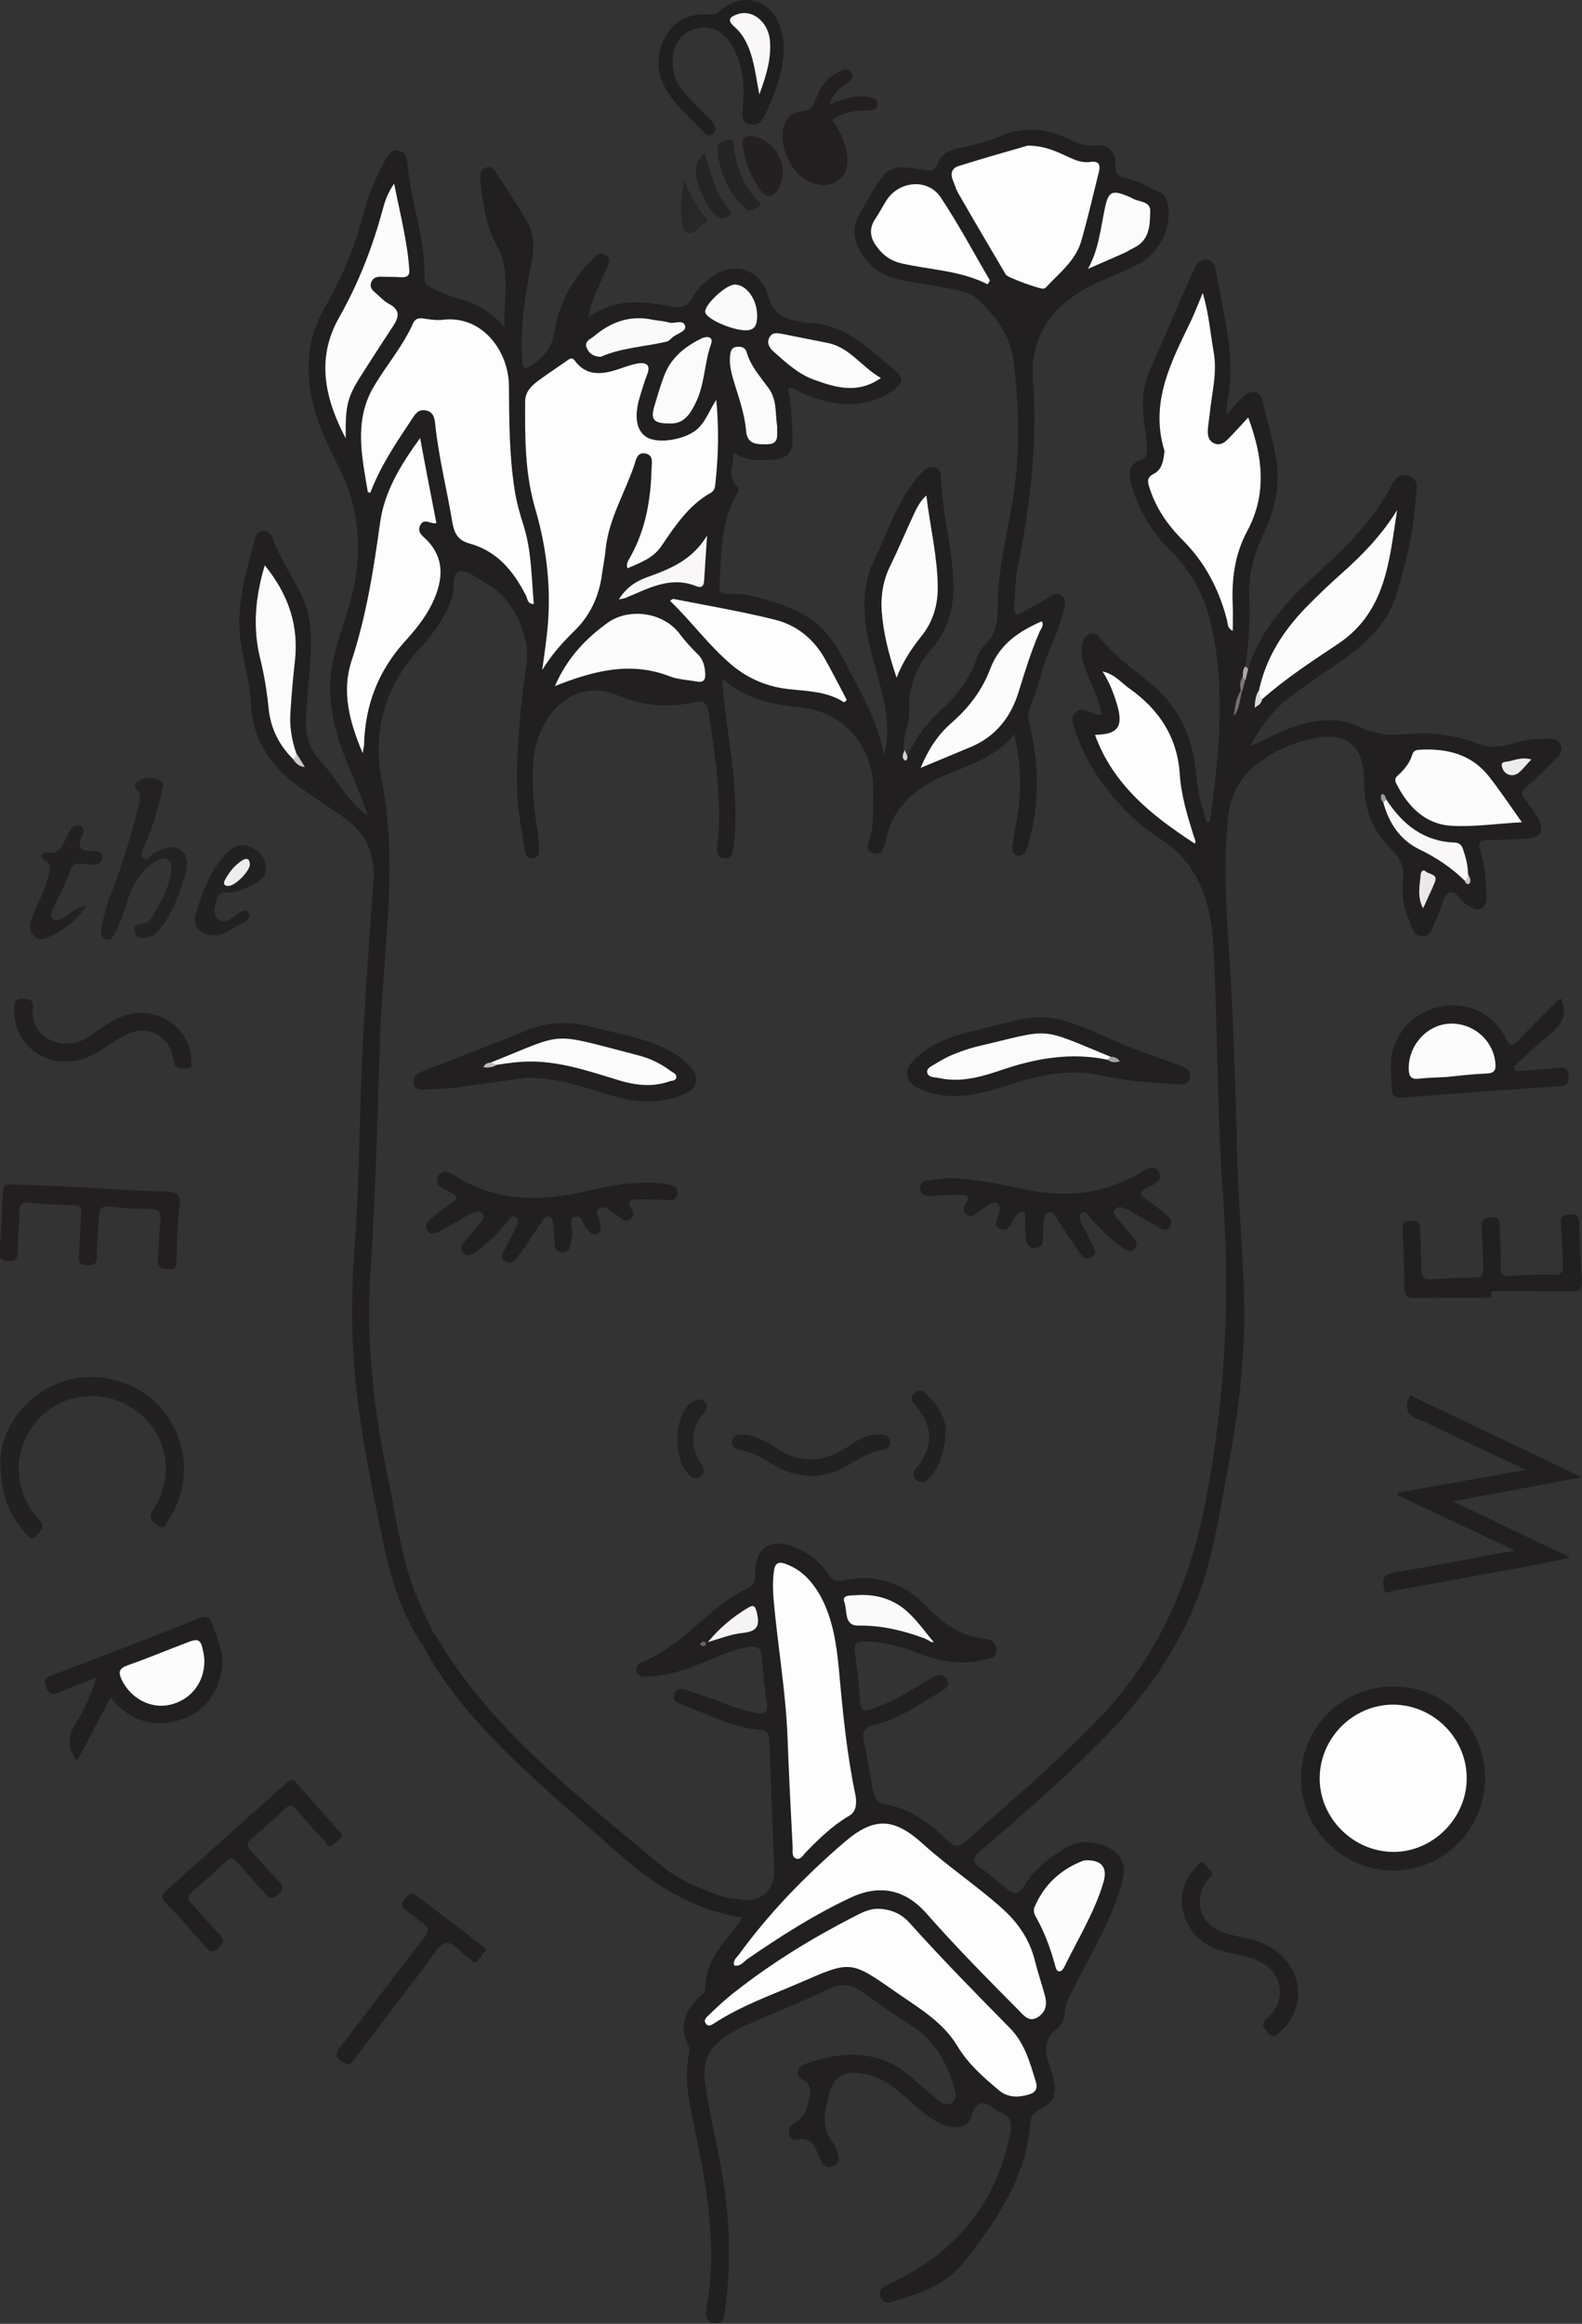 <?xml version="1.0" encoding="UTF-8"?> <svg xmlns="http://www.w3.org/2000/svg" xmlns:xlink="http://www.w3.org/1999/xlink" version="1.1" id="Layer_1" x="0px" y="0px" viewBox="0 0 584.4 858.3" xml:space="preserve"><rect x="0" y="0" width="584.4" height="858.3" fill="#333333" stroke="none"/> <g> <path fill="#221F20" d="M335.2,279.2c2.9-6.6,7.2-12.2,12.5-17c5.5-5,10-10.7,12.6-17.7c0.8-2.2,1.7-4.7,3.3-6.1 c5.2-4.5,4.9-10.4,5-16.4c0.3-14.2,4.4-27.9,6.2-42c2-15.8,1.6-31.6-0.5-47.3c-1.2-9-6.6-15.9-12.9-22c-3.3-3.2-8.1-3.6-12.5-4.5 c-5.5-1.1-11.2-1.7-16.7-2.9c-6.5-1.3-11.5-5.1-14.7-11c-2.2-4.2-2.7-8.6-0.2-12.9c2.8-4.7,5.3-9.7,8.6-14 c3.9-5.1,9.7-3.5,14.8-2.7c3.2,0.5,4.6,0.6,5.9-2.7c1.4-3.6,5-4.8,8.4-5.5c5.3-1,10.3-2.5,15.3-4.5c8.5-3.4,16.6-2.5,24.6,1.4 c3.1,1.5,6.1,2.8,10,2.3c4.3-0.6,7.2,2.5,7.2,7c0,2.7-0.2,4.3,3.5,5c4.3,0.8,8.3,3.3,12.4,5.1c1.6,0.7,2.7,1.8,3.2,3.6 c2.1,8.9-2.5,18.9-10.8,23.2c-7,3.7-14.8,6-21.6,10.3c-12.2,7.6-18.3,18.5-17.2,32.6c1.8,23.5-1.2,46.5-5.7,69.4 c-0.9,4.5-0.8,9.3-1.3,13.9c-0.3,3.6,1.1,3.6,3.6,2.1c3-1.8,6.1-3.3,9.1-5.2c1.5-0.9,2.8-2,4.5-1c2,1.1,1.7,3.3,1.3,4.9 c-1.1,4.2-2.2,8.4-4.1,12.3c-3.8,8-5.3,16.8-8.7,25c-1,2.4-0.1,5,0.5,7.4c3,13.6,3.1,27.1-0.4,40.6c-0.3,1.1-0.6,2.3-1,3.3 c-0.6,1.6-1.5,3.3-3.6,2.8c-2.1-0.5-2-2.4-1.8-4.1c0.9-5.6,2.2-11.1,2.6-16.7c0.7-7.7,0-15.2-1.9-24.1c-7.8,9.8-19,11.9-28.7,16.7 c-9.5,4.7-16.7,11.6-18.7,22.6c-0.2,1-0.5,1.9-0.9,2.8c-0.8,1.7-2,2.7-4,1.9c-1.6-0.7-2.2-2-1.6-3.7c2.2-6.1,1.7-12.4,1.8-18.7 c0.3-16.8-10.7-30-27.3-31.5c-10.2-0.9-19.9-3.2-28.6-10.5c1.6,21.2,6.9,41.2,4.3,61.7c-0.3,2.2-0.4,4.8-3.4,4.6 c-3.1-0.2-2.8-2.9-2.6-5c1.9-16.4-0.8-32.5-3.2-48.7c-0.6-3.7-1.8-4.8-5.4-3.9c-9.7,2.2-19.1,1.3-28.3-2.6 c-9.7-4-19.1-0.9-25.2,7.8c-3.8,5.5-5.8,11.6-6,18.2c-0.3,7.7,0.1,15.3,1.5,22.9c0.5,2.6,0.6,5.3,0.8,7.9c0.1,1.6-0.3,3.1-2.2,3.4 c-2.1,0.3-2.9-1.1-3.2-3c-1.1-7.9-2.8-15.7-2.8-23.8c-0.2-15,1.3-29.9,3.5-44.8c1.6-10.8-5.3-24.8-14.9-29.9 c-3.2-1.7-6.9-5.1-9.7-4.5c-3.4,0.8-1.7,6.2-2.8,9.4c-2.5,7.5-7,13.7-12.2,19.3c-13,14.1-17.4,30.9-13.8,49.1 c6,30.8,0.6,61.3-0.6,91.9c-0.6,14.3-0.8,28.6-1.4,42.9c-0.6,15.8-1.3,31.6-2.3,47.4c-1.7,26,1.6,51.5,6.9,76.9 c3,14.3,4.8,28.9,10.5,42.5c1.8,4.3,3.9,8.4,5.9,12.6c-0.6,2.2-1,4.5-4.2,4.3c-7.5-11.3-11.4-23.9-14.2-37 c-5.1-24.6-10.3-49.2-11.4-74.4c-0.5-11.2-0.2-22.3,0.6-33.5c1.8-23.9,1.8-47.9,2.9-71.9c1-21.8,2.6-43.5,4.2-65.3 c0.7-10-3-17.5-10.9-23.2c-5.3-3.8-10.8-7.2-16.1-11c-10.7-7.6-17.6-17.4-18.3-31c-0.5-10-4.2-19.5-4.3-29.6c0-10.9,3-21,5.8-31.3 c0.4-1.5,1.1-2.9,2.9-3c2-0.1,3.1,1.3,3.7,2.9c2.5,7.1,6.8,13.3,10.2,20c4.3,8.5,4.2,17.7,3.5,26.9c-0.5,6.5-1.2,12.9-1.5,19.4 c-0.3,6.2,1.5,11.8,5.9,16.4c5.7,6,9,14.1,17.2,19.8c-2.8-7.1-5.1-13.2-7.6-19.1c-5.2-12.5-8.3-25.3-5.4-38.9 c1.9-8.4,5.3-16.4,7.2-24.9c3.6-15.8,2.4-30.9-4.9-45.6c-4.5-9-9-18.2-10.7-28.4c-1.8-10.9-0.4-21.3,5.2-30.9 c6.4-11,11.2-22.6,14.4-34.9c1.8-6.9,4.6-13.5,8.1-19.8c1.1-2,2.4-3.9,4.9-3.3c2.3,0.5,3,2.6,3.2,4.6c1.2,14.3,6.7,27.9,6.3,42.4 c0,1.8,0.7,2.8,2.2,3.4c2.9,1.2,5.7,2.9,8.7,3.7c7.3,1.9,13.8,4.9,18.7,11.3c-0.7-10.1,2.6-20.4-2.7-30.1c-4.2-7.6-5.4-16-6.2-24.5 c-0.2-1.9-0.2-3.8,2-4.6c2.1-0.7,3.1,0.8,4,2.2c3.8,5.9,7.7,11.7,11.2,17.7c2.8,5,2.7,10.6,1.5,16.1c-2.4,11.5-4,22.9-3.3,34.7 c0.2,3.1,0.5,4.4,3.8,2.1c4.4-3,7.3-6.8,8.1-12c1.6-10.3,6.2-18.9,13.4-26.2c1.5-1.5,2.9-3.8,5.4-2.3c2.6,1.6,0.9,3.9,0.1,5.8 c-2.3,5.6-5.4,10.9-6.4,17.4c9.8-7.6,20.5-6.1,31.3-4.1c3.3,0.6,5.7-0.3,7.4-3.6c1.3-2.7,3.6-4.8,5.9-6.7 c8.4-6.8,18.8-4.2,21.8,6.2c1.8,6.1,5.2,8.4,10.7,9.3c1.1,0.2,2.3,0.7,3.4,0.7c14.1,0.2,23.3,9.6,33.1,17.8 c3.2,2.7,2.5,4.9-1.3,7.4c-11,7.2-22.1,5.5-33.3,0.8c-1.6-0.7-2.8-2.4-5.2-1.7c1.4,6.2,1.5,12.5,1.7,18.7c0.1,4.6-1.8,7.1-6.6,7.5 c-5.2,0.4-10.3,0.8-15.3-2.6c0.4,4.5-2.8,8.8,1.5,12.6c1.2,1,0,2.5-0.7,3.6c-5.8,10.5-5.2,22.1-5.9,33.4c-0.2,3.2,3.1,2.7,5,2.7 c6.5-0.2,12.4,2.2,18.3,4.1c9.7,3.1,17.1,9.5,21.8,18.7c6.1,11.9,13.3,23.3,15.7,36.9c1.8-7.2,1.2-14.2-0.3-21.2 c-2.2-10.2-6.2-20.1-6.8-30.6c-0.4-6.7,0-13.2,3-19.5c5-10.1,8.3-21.1,15.4-30.2c1-1.3,2.1-2.6,3.3-3.7c3-2.6,6.3-1.6,6.4,2.3 c0.4,13,4.1,25.7,4.6,38.7c0.4,9.1-1.9,17.6-7.9,24.6c-5.7,6.6-8.8,14-8.4,22.8c0.2,5-2.5,9.6-2.1,14.7 C333.6,279.1,333.6,279.1,335.2,279.2z"></path> <path fill="#221F20" d="M461.1,247.1c4-13.4,12.8-23.5,22.8-32.8c10.9-10.1,21.9-19.9,29.1-33.2c1.4-2.6,3.2-6.8,7.3-5.4 c4.5,1.5,2.8,5.9,2.6,9.2c-0.8,12-3.6,23.7-7.2,35.1c-3.4,10.9-11.8,18.3-21,24.7c-5.2,3.6-10.5,7.1-15.6,10.8 c-7.2,5-12.7,11.5-17.3,20.1c6.5-2.8,11.9-5.9,17.8-7.7c7.8-2.4,15.2-2.9,22.8,0.7c5.2,2.5,10.9,3.2,16.6,2.6 c9.1-0.9,18,0.1,26.5,3.3c4.1,1.6,8.1,1.7,12.2,0.4c4.6-1.5,9.4-2.1,14.3-2c1.8,0,3.7,0.1,4.5,2.3c0.8,2.1-0.2,3.6-1.5,4.9 c-3.7,3.6-7.3,7.3-11.2,10.6c-1.9,1.6-1.9,2.7-0.5,4.4c1.8,2.4,3.6,4.8,5,7.4c2.2,4.2,0.9,6.8-3.8,7.2c-5,0.4-10,0.5-15,0.6 c-2.8,0.1-3.8,0.7-2.7,3.9c1.9,5.4,2,11.1,2.3,16.8c0.1,1.7-0.1,3.4-1.7,4.4c-1.9,1.2-3.5,0-5.1-0.9c-0.1-0.1-0.2-0.2-0.4-0.3 c-2.5-1.3-4-5.7-6.8-4.4c-1.9,0.8-2.4,4.8-3.5,7.4c-0.3,0.8-0.5,1.6-1,2.3c-1.6,2.3-1.5,6.5-5.4,6.3c-3.5-0.2-3.7-3.9-4.8-6.3 c-2-4.5-2.7-9.3-2.1-14.2c0.6-4.5-0.8-8.1-4-11.2c-7.1-6.9-10.4-15.2-10.4-25.1c0-14.1-6.6-19.2-20.4-15.9 c-7.2,1.7-13.8,4.8-19.6,9.5c-6.4,5.1-9.5,11.8-10.3,19.8c-1.9,19-0.3,37.9,0.9,56.9c1.3,22.3,1.9,44.6,2.5,66.9 c0.5,18.3,2.2,36.6,2.6,54.9c0.4,20.1-2,39.9-5.7,59.5c-2.5,13.2-4.5,26.6-8.2,39.6c-7.1,24.8-21.5,45.3-39.4,63.3 c-14,14.1-28.9,27.1-44,40c-3.6,3.1-3,4.5,0.3,6.7c2.9,2,5.5,4.3,8.2,6.5c4.3,3.6,5.2,3.5,8.1-1c3.9-6.1,9.5-10.1,15.6-13.6 c4.1-2.3,8.3-2.1,12.6-0.7c7.1,2.4,9.4,7.1,7.3,14.5c-4.1,14-11.8,26.4-18.2,39.3c-1.3,2.7-2.8,5.2-2.9,8.4c0,2.4-1.4,4.6-3.2,6 c-4.1,3.2-4.3,7.2-2.9,11.7c0.7,2.2,1.4,4.4,2,6.7c1.3,5.4,0.1,8.6-4.9,11c-2.5,1.2-3.5,2.8-3.7,5.3c-1.6,20.5-12.9,36.5-25,51.8 c-6.5,8.3-16.7,11.2-26.4,14.2c-1.8,0.6-3.4-0.2-4-2c-0.6-1.8,0.2-3.2,1.9-4.1c2.7-1.3,5.4-2.6,8-4c20.8-11.5,33.4-28.9,38.1-52.2 c0.8-4.2-0.1-6.8-4.3-8.1c-0.3-0.1-0.6-0.2-0.9-0.4c-4.1-3.3-7.2-4.5-9.2,2.3c-1.2,4-6.1,4.9-10.7,2.9c-4.3-1.9-7.8-5-11.3-8.1 c-5.5-4.8-10.9-9.8-18.7-10.8c-6.7-0.9-10.4,1.5-12,8.1c-1.5,6.2-2.9,12.4,1.9,18c0.6,0.7,0.8,1.8,1.2,2.7c0.8,2.2,1.2,4.5-1.5,5.5 c-2.6,1-3.9-0.7-4.9-3c-1.6-4-2.9-8.4-8.9-6.7c-1.1,0.3-2.1-0.9-2.4-2.2c-0.4-1.9,0.5-3.3,2.1-4.2c3.6-2,4.7-5.5,5.4-9.1 c0.6-2.7,0.8-5-2.5-6.7c-2.9-1.5-2.2-4.7,1-5.9c14.7-5.2,28.7-5.3,40.9,6.4c2.6,2.5,5.5,4.8,8.3,7.1c1.5,1.2,3.2,2.1,5,0.8 c1.8-1.3,1.4-3.1,0.9-5c-2.7-9.8-7.3-18.1-16.2-23.6c-6.2-3.9-12.1-8.3-18.1-12.4c-3.8-2.7-7.5-3.2-12.1-1 c-10,4.8-20.4,8.9-30.6,13.4c-2.4,1.1-4.7,2.4-7,3.8c-6.2,3.9-9.2,9.2-8.2,16.8c1.6,13.1,5.2,25.8,7.1,38.8 c2.2,15.1,2.4,30.2,0.4,45.3c-0.3,2.6-0.7,6-4.4,5.3c-3.3-0.6-2.8-3.7-2.4-6.2c3.9-22.3,0-44.1-4.5-65.8 c-1.9-9.3-4.2-18.5-1.9-28.1c0.2-0.9-0.2-2-0.6-2.8c-3.2-6.5-1.2-11.9,3.5-16.8c1.1-1.2,3-2.1,3-3.8c-0.3-10.2,6.7-16.6,12.1-23.9 c0.6-0.8,1-1.7,1.4-2.6c-2-2.1-4.5-3.8-5-7c1.5,0.2,3,0.4,4.4,0.6c7.2,1.2,12.7-3.3,12.5-10.7c-0.5-16.1-1.3-32.3-1.8-48.4 c-0.1-3.1-1.7-3.4-4.1-3.6c-10.3-1.1-19.3-6-28.8-9.6c-1.7-0.6-3.1-1.8-2.2-3.8c0.8-2,2.7-1.9,4.3-1.4c4.3,1.4,8.5,2.9,12.7,4.5 c4.3,1.7,8.7,3.2,13.3,4.1c3,0.6,4.4-0.1,3.9-3.5c-0.8-5.8-1.5-11.6-1.9-17.4c-0.3-3.6-2.2-4-5.1-3.5c-6,1.1-11.4,3.6-16.9,5.9 c-6.5,2.7-13.1,4.9-20.2,5c-1.8,0-3.9,0.2-4.2-2.4c-0.2-2.1,1.4-2.5,3-3.2c6.5-2.8,12-7.1,17.3-11.6c6.6-5.6,12.9-11.7,20.9-15.3 c2.5-1.1,2.8-3.1,2.8-5.3c-0.4-12,8.3-13.1,16.1-9.3c4.5,2.1,8.2,5.2,10.9,9.3c1.5,2.3,3,2.9,5.7,2.3c11.9-2.5,22.2,0.9,30.5,9.5 c5.9,6.2,12.3,11.1,21.2,12c2.4,0.2,4.6,1.4,4.7,4.3c0.1,3.1-2.5,2.9-4.6,3.5c-8.6,2.3-16.8,0.5-24.9-2.6 c-6.3-2.4-12.6-4.1-19.4-4.1c-2.8,0-3.8,0.8-3.4,3.9c0.9,6.1,1.5,12.2,2,18.4c0.2,3.4,1.5,3.6,4.4,2.6c4.9-1.7,9.5-4,13.9-6.7 c2.9-1.7,5.7-3.4,8.6-5c1.7-1,3.6-1.5,4.9,0.5c1.6,2.4-0.3,3.8-2,4.8c-7.9,4.6-15.4,10.1-24.4,12.2c-4.1,1-4.8,3-4,6.7 c1.3,5.7,2.1,11.5,3.2,17.2c0.5,2.6,1.4,5.1,4.3,5.5c9.7,1.5,17,7.3,23.8,13.8c2.1,2,3.8,2.1,6,0.1c16.7-14.8,33.7-29.2,49.2-45.3 c21.8-22.6,33.7-49.7,39.7-80.6c7.3-38,9.1-75.8,6.3-114.3c-2.2-30.4-1.8-60.9-3.5-91.3c-0.9-16-5.7-30.1-19.6-39 c-8.8-5.6-15.6-12.7-21.7-21c-4.4-6-7.6-12.4-9.9-19.5c-0.7-2.1-1.6-4.2,0.3-6.1c1.9-1.9,4-0.8,6,0c1.1,0.4,2,1.1,3.7,0.7 c-0.9-5.7-3.8-10.8-5.8-16.2c-1.3-3.3-2.3-6.6-1.3-10.2c1-3.5,4.2-4.7,6.3-2c6.4,8.3,15.6,13.4,22.9,20.7 c8.3,8.4,11.8,18.7,12.8,30.2c0.5,6,2.1,11.7,3.9,17.6c0.5-0.3,1.2-0.5,1.2-0.8c3.3-24.3,5.9-48.6,0.3-72.9 c-2.4-10.5-7.4-19.6-15.1-27.1c-7-7-11.8-15.1-14.4-24.7c-1-3.9-0.8-6.9,3.5-8.5c2.4-0.9,2.6-2.9,2.4-4.9c-0.3-3.5-0.7-7-1.2-10.4 c-0.8-6.4-0.2-12.6,2.5-18.5c5.2-11.7,10.2-23.5,15.4-35.2c0.3-0.6,0.6-1.2,0.9-1.8c1-1.8,1.8-3.6,4.4-3.3c2.6,0.3,3.2,2.3,3.5,4.2 c2.7,16.2,7.7,32.2,4.1,48.9c-0.2,1-0.2,2-0.3,4.2c2.7-2.9,4.6-5.1,6.7-7c2.7-2.4,5.8-1.9,6.6,1.6c2.6,11.6,7.3,22.9,5.1,35.3 c-1,5.8-3.3,11.2-5.7,16.5c-3.2,7-4.5,14.2-4.2,21.8c0.3,8.2-0.2,16.3-1.4,24.4c-0.3,1.4,0.2,2.8-0.5,4.2c-0.4,1.6-0.8,3.2-1,4.9 c-1.5,2.8-1.2,6.3-3.6,9.7c2.6-3.3,2.1-6.8,3.7-9.6c0.1-1.4,0.6-2.8,0.8-4.2C459.9,249.7,460.1,248.2,461.1,247.1z"></path> <path fill="#221F20" d="M559.7,572.7c-15.3-7.2-29.3-13.8-43.4-20.4c0-0.3,0.1-0.7,0.1-1c15.3-2.7,30.6-5.5,47.2-8.4 c-11.2-5.3-21.3-10.1-31.5-14.9c-2.6-1.2-5-2.7-7.7-3.6c-4.8-1.5-5.6-4.5-3.6-9.1c20.7,9.9,41.3,19.7,63.5,30.3 c-16.4,3.1-31.4,5.9-47.6,8.9c14.8,7.1,28.5,13.7,43.4,20.8c-4.9,1-8.7,1.9-12.5,2.6c-17.5,3.2-35,6.5-52.5,9.6 c-1.3,0.2-3.6,1.8-3.9-0.6c-0.2-2.2-1.1-5.3,3.2-6c12.5-2,24.9-4.5,37.3-6.8C553.9,573.8,556.1,573.4,559.7,572.7z"></path> <path fill="#221F20" d="M548.6,657c-0.1,18.7-15.5,34-34.2,33.9c-18.5-0.2-33.7-15.3-33.8-33.8c-0.1-19.1,15.1-34.2,34.3-34.2 C533.8,622.9,548.6,637.9,548.6,657z"></path> <path fill="#221F20" d="M194.7,398c-8.4,1.2-17.4,2.5-26.5,3.7c-3.6,0.5-7.3,0.5-11,0.7c-1.9,0.1-3.9,0.1-4.4-2.2 c-0.6-2.5,1.2-3.6,3.1-4.4c3.2-1.4,6.5-2.6,9.7-3.8c9.3-3.7,18.6-7.1,27.8-11c7.8-3.3,15.7-4.1,23.9-2c8,2.1,16.3,3.5,24.1,6.4 c5,1.9,9.7,4.4,13.4,8.4c3.9,4.2,2.9,8.3-2.4,10.5c-7.3,3-14.9,3.2-22.5,1.4c-9.1-2.1-17.6-6-27-7 C200.4,398.3,197.9,398.2,194.7,398z"></path> <path fill="#211F20" d="M430.3,400.2c-7.8-0.5-15.6-1.2-23.2-2.9c-10.7-2.4-21.1-0.8-31.4,2.5c-6.5,2.1-12.9,4.2-19.8,4.9 c-5.6,0.5-11-0.3-16.1-2.5c-5.5-2.3-6.3-6.8-2-10.9c5.1-5,11.5-7.7,18.3-9.7c0.5-0.1,1-0.2,1.5-0.3c28.6-7.1,27.4-8.8,55.1,3.5 c7.1,3.2,14.6,5.5,21.9,8.3c2.3,0.9,5.8,1.5,4.8,5.2c-0.9,3.4-4.1,1.8-6.4,2.1C432,400.3,431.1,400.2,430.3,400.2z"></path> <path fill="#221F20" d="M240.9,443c-1,0-2.4-0.1-3.7,0c-2.6,0.2-6.9-0.9-3.5,4.3c0.7,1.1,0,2.3-1,3c-0.9,0.7-1.9,0.6-2.8,0 c-1.6-1.1-3.2-2.3-4.9-3.5c-1.2-0.8-2.5-1.3-3.7-0.5c-1.6,1-0.6,2.3-0.2,3.5c0.2,0.6,0.3,1.3,0.5,1.9c0.6,1.6,0.6,3-0.9,3.9 c-1.7,1-2.6-0.3-3.7-1.4c-1.6-1.7-2.1-5.8-4.8-4.7c-2.4,0.9-0.5,4.5-0.9,6.8c-0.2,1.3-0.3,2.6-0.6,3.9c-0.4,1.7-1.6,2.5-3.3,2.3 c-1.6-0.2-2.3-1.3-2.4-2.7c-0.3-2.6-0.3-5.3-0.7-7.9c-0.1-1.1-0.4-2.5-1.9-2.6c-1.1-0.1-1.6,1-2.2,1.8c-2.8,4.1-5.4,8.4-8.4,12.4 c-1.2,1.6-2.7,4.1-5.2,2.4c-2.6-1.8-0.4-3.8,0.5-5.6c1.2-2.5,2.6-5,3.8-7.6c0.5-1.1,0.7-2.4-0.5-3.1c-1.5-0.9-2.1,0.6-2.7,1.4 c-3.3,4-7,7.6-11.1,10.7c-1.7,1.3-3.8,3.1-5.7,0.9c-1.7-1.9,0.3-3.6,1.6-5.1c1.5-1.8,3.2-3.5,4.5-5.4c0.8-1.1,2.5-2.3,1.3-3.8 c-1.3-1.6-3.1-0.7-4.6,0.1c-3.4,1.8-6.6,3.8-10,5.6c-1.8,1-4.1,2.9-5.8,0.5c-1.6-2.3,0.9-4,2.5-5.3c2.1-1.9,4.4-3.5,6.8-5.1 c2.2-1.4,1.8-2.2-0.2-3.4c-2.5-1.5-7.3-2.6-5-6.5c1.9-3.1,5.5-0.2,7.9,1.2c15.3,8.9,31.5,8.2,47.9,4.3c8.4-2,17-3.4,25.7-2.7 c1.6,0.1,3.3,0.4,4.9,0.9c1.4,0.4,2.1,1.6,1.9,3.1c-0.3,1.6-1.4,2.2-2.9,2.2C245.2,443.2,243.2,443.1,240.9,443z"></path> <path fill="#221F20" d="M350.3,435.1c10.8,0.3,20,2.5,29.3,4.4c14.3,2.9,27.7,1.5,40.5-5.7c2.4-1.4,6-4.3,7.9-1.2 c2.3,3.8-2.4,5-4.9,6.5c-2.2,1.3-2.1,2.1-0.2,3.5c2.6,1.8,5.1,3.7,7.6,5.7c1.4,1.2,2.9,2.7,1.7,4.7c-1.4,2.3-3.3,0.7-4.8-0.1 c-3.5-1.9-6.9-3.9-10.4-5.9c-1.6-0.9-3.7-1.8-5.1-0.3c-1.4,1.6,0.7,3,1.6,4.2c1.7,2.3,3.6,4.3,5.4,6.5c0.9,1.1,1.5,2.3,0.4,3.6 c-1.2,1.4-2.5,1.3-4,0.3c-4.9-3.3-8.9-7.4-12.8-11.8c-0.7-0.8-1.3-2.3-2.7-1.6c-1.7,0.8-0.9,2.4-0.5,3.5c1,2.4,2.5,4.7,3.6,7.1 c0.8,1.8,3,3.9,0.5,5.7c-2.5,1.8-3.9-0.6-5.1-2.3c-2.8-3.9-5.4-8-8.1-12c-0.6-0.9-1.2-2.4-2.5-2.2c-1.6,0.1-1.9,1.8-2.1,3 c-0.3,2-0.3,4-0.3,6c0,2.2-0.3,4.2-3,4.3c-2.6,0.1-3.2-2.1-3.4-4.1c-0.2-2.3-0.2-4.6-0.2-7c0-0.8,0.2-1.8-0.6-2.2 c-1.2-0.7-1.7,0.6-2.5,1.1c-2.2,1.6-2.2,6.8-6.2,5c-3.2-1.4-0.2-4.7-0.1-7.1c0.1-2.4-1.4-3-3.2-2.1c-1.8,0.8-3.3,2.1-5,3.3 c-1.3,0.9-2.5,1.9-4,0.7c-1.4-1.1-1.4-2.7-0.4-4c2.3-3.2-0.1-3.3-2.2-3.3c-3.5,0-7,0.2-10.5,0.4c-1.7,0.1-3.5,0-4-2.1 c-0.5-2.3,1-3.4,3-3.7C345.9,435.6,348.7,435.3,350.3,435.1z"></path> <path fill="#221F20" d="M576.8,368.9c2,5.2,0.7,9-3.5,12.4c-4.9,4-9.4,8.4-14.1,12.6c0.3,0.6,0.6,1.2,1,1.8 c5.1-0.4,10.2-0.7,15.3-1.3c2.3-0.2,3.7-0.2,3.9,2.8c0.1,2.6-0.2,3.8-3.3,4c-19.2,1.3-38.5,2.6-57.7,4.2c-3.5,0.3-4.3-0.8-4.3-4 c0-4.6-1-9.2,0.5-13.8c2.9-9.2,10.3-15.3,20.1-16.2c8.9-0.8,17.4,3.7,21.6,12.2c1.7,3.4,2.7,2.6,4.7,0.5c4.8-5.1,9.8-10,14.7-14.9 C575.9,369.1,576.3,369.1,576.8,368.9z"></path> <path fill="#221F20" d="M40.9,626.9c-4.3,8.2-8.3,15.7-12.5,23.6c-3.6-5-3.4-9.1-0.5-13.8c3.2-5.1,5.7-10.7,7.8-17.1 c-4.6,1.8-9.2,3.5-13.7,5.3c-2.2,0.9-3.7,1.5-4.9-1.6c-1-2.7-0.5-3.6,2.2-4.6c18-6.8,36-13.7,53.9-20.9c3.2-1.3,4.2-0.6,5.3,2.4 c2,5.6,4.6,11.1,3.3,17.3c-1.8,8.9-6.8,15.2-15.5,17.8c-8.6,2.6-16.4,0.9-23-5.6C42.8,629.2,42.2,628.4,40.9,626.9z"></path> <path fill="#222021" d="M0.2,539.6c-0.1-11.2,8.9-24.3,22-29c13.8-4.9,29.5-0.5,38.3,10.7c9.1,11.6,10,27.6,2,39.6 c-0.9,1.4-1.3,4.9-4.5,2.4c-2.1-1.6-3.4-2.8-1.3-5.9c8-12.4,5.2-27.5-6.1-36.1c-11.2-8.5-27-7.3-36.3,2.8 c-9.8,10.7-10,26.2,0.1,37.1c2.6,2.8,0.8,3.8-0.6,5.6c-2.2,2.8-3.4,0.5-4.6-0.8C3.2,559.3,0.1,551.6,0.2,539.6z"></path> <path fill="#1F1E1F" d="M269.3,701.2c2.4,1.8,4.5,3.8,5,7c-18.4-2.7-33.2-12.3-46.6-24.3c-19.1-17.1-39.1-33.1-55.6-52.9 c-6.1-7.3-11.6-15-15.9-23.5c2.3-0.6,2.1-3.5,4.2-4.3c20.6,35.4,52.6,59.7,83.2,85.3C251,694.7,260,698.4,269.3,701.2z"></path> <path fill="#211F20" d="M126.7,677.9c-1.5,1.4-2.7,2.9-4.2,3.8c-1.4,0.8-1.8-0.9-2.5-1.7c-3.5-3.8-7.1-7.5-10.4-11.5 c-1.8-2.2-2.8-1.9-4.6-0.2c-3.9,3.7-7.8,7.2-11.9,10.6c-2.1,1.7-2.1,2.9-0.3,4.8c3.5,3.6,6.6,7.5,10.1,11.1c1.7,1.8,2.1,2.9,0,4.8 c-2.2,2-3.4,1.8-5.2-0.4c-3.1-3.7-6.5-7.1-9.6-10.9c-1.7-2.1-3-2.5-5.1-0.4c-3.8,3.7-7.8,7.3-11.9,10.7c-2.1,1.7-2,2.9-0.2,4.7 c3.6,3.7,6.8,7.8,10.4,11.5c2.3,2.3,0.6,3.2-0.8,4.7c-1.7,1.8-2.8,1.6-4.4-0.2c-4.9-5.7-9.9-11.3-15-16.7c-1.8-1.9-1.2-2.9,0.4-4.4 c14.7-13.1,29.3-26.2,43.9-39.3c1.2-1,2.2-2.6,4-0.5c5.2,6.1,10.6,12,15.9,18C125.8,676.8,126.2,677.3,126.7,677.9z"></path> <path fill="#231F20" d="M33.3,438.7c9.3,0.5,18.6,1.2,27.9,1.4c3.9,0.1,5.6,0.8,5.1,5.3c-0.8,6.8-0.9,13.6-1.1,20.4 c-0.1,2.2-0.4,3.3-3.1,3c-2.4-0.3-4.1-0.3-3.8-3.6c0.5-4.8,0.4-9.7,1-14.4c0.4-3.5-0.9-4.3-4.1-4.3c-4.8,0-9.7-0.2-14.4-0.8 c-3.1-0.3-4.2,0.5-4.3,3.6c-0.1,5-0.7,10-0.7,15c0,3-1.5,3-3.8,3c-2.6,0-3-1.2-2.9-3.4c0.4-5.1,0.6-10.3,0.9-15.4 c0.1-1.7,0.3-3.2-2.3-3.3c-5.8-0.2-11.6-0.5-17.4-1c-2.5-0.2-3.1,0.9-3.1,3.2c-0.1,5-0.6,10-0.7,15c-0.1,2.4-0.5,3.6-3.4,3.4 c-2.4-0.2-3.5-0.7-3.3-3.4c0.6-7.3,1-14.6,1.2-21.9c0.1-2.9,1.4-3.2,3.7-3C14.4,437.7,23.9,438.1,33.3,438.7 C33.3,438.6,33.3,438.7,33.3,438.7z"></path> <path fill="#221F20" d="M550.8,479.3c-9.3,0-18.6-0.1-27.9,0.1c-3,0.1-4.1-0.6-4.1-3.7c0-7.2-0.4-14.3-0.7-21.5 c-0.1-2.2,0.1-3.3,2.8-3.3c2.3,0,3.7,0.2,3.7,3.1c0,5,0.5,10,0.5,15c0,2.9,1,3.7,3.8,3.5c5.1-0.4,10.3-0.6,15.5-0.6 c3,0,3.8-1.1,3.6-3.8c-0.3-4.8-0.3-9.7-0.7-14.5c-0.2-2.7,0.3-3.7,3.3-4c3.5-0.3,3.4,1.6,3.4,3.8c0.2,4.8,0.4,9.7,0.4,14.5 c0,2.5,0.6,3.6,3.4,3.4c5.3-0.4,10.6-0.6,16-0.5c3.4,0.1,3.8-1.4,3.6-4.2c-0.4-4.8-0.3-9.7-0.8-14.5c-0.3-2.8,0.8-3.3,3.2-3.6 c2.7-0.2,3.5,0.6,3.6,3.2c0.2,7.2,0.4,14.3,0.9,21.4c0.2,3.3-1,3.9-3.9,3.9c-9.8-0.1-19.6-0.1-29.4-0.1 C550.8,477.9,550.8,478.6,550.8,479.3z"></path> <path fill="#201F20" d="M274.6,37.3c0.5-8.4-0.9-15.3-4.9-21.6c-2.9-4.4-7.6-6.4-12.4-5.2c-5.1,1.3-7.9,4.8-8.7,9.8 c-0.8,5.4,0.9,10.2,4.5,14.3c3,3.3,6.2,6.4,9.4,9.7c1.3,1.4,2.6,3.1,1.1,4.8c-1.8,2.1-3.3,0-4.5-1.2c-3.8-3.9-7.9-7.7-11.2-12 c-5.3-7.1-6.3-15.1-1.8-22.9c3.2-5.7,8.7-7.9,15.2-7.7c1.7,0.1,3,0.2,4.5-1.2c8.7-7.6,19.6-4.2,22.8,7c1.9,6.7,0.7,13.2-1.3,19.6 c-1.2,3.9-2.9,7.8-4.6,11.6c-1.1,2.5-2.9,4.3-5.8,3.6c-3.3-0.8-2.7-3.7-2.5-6.2C274.4,38.5,274.6,37.3,274.6,37.3z"></path> <path fill="#231F20" d="M306.3,38.8c5.2-2.5,9.9-3.8,15-2.9c1.6,0.3,3,0.6,2.9,2.6c-0.1,2.1-1.7,2.3-3.2,2.3 c-4.7-0.1-9.3,0.5-13.6,3.5c2.5,3.5,4.5,7.2,5.3,11.4c0.8,4.4,0.6,8.5-3.4,11.1c-4,2.6-8.3,1.7-12.2-0.7c-5.2-3.2-9-12.3-7.9-18.3 c0.7-3.7,3-6.3,6.5-6.6c3.5-0.3,4.8-2,5.8-4.9c1.5-4,3.7-7.4,7.7-9.4c1.8-0.9,3.8-2.3,5.3,0c1.5,2.3-0.9,3.1-2.3,4.2 C309.9,32.9,307.5,34.7,306.3,38.8z"></path> <path fill="#232122" d="M51.7,294.9c-0.1-0.4-0.1-1.1-0.2-1.7c-0.3-1.5-3.2-2.9-0.5-4.6c2.6-1.6,5.4-1.7,8.1-0.2 c1.8,0.9,1.1,2.3,0.7,3.9c-1.6,6.9-3.4,13.7-6.5,20.1c-0.8,1.5-1.6,3.5-0.4,4.6c1.5,1.4,2.4-1,3.6-1.6c3.3-1.6,6.9-3.9,10.2-1.4 c3.2,2.4,2.8,6.1,1.5,10c-2.2,6.6-4.4,13.1-8.8,18.7c-1.3,1.6-2.6,3.1-4.7,3.5c-2,0.4-4.2,0.5-4.9-2c-0.8-2.8,1.4-2.9,3.2-3.1 c1.4-0.2,2.4-1.1,3.1-2.3c3.2-5.2,6.2-10.5,7.1-16.7c0.3-1.8,0.4-3.8-1.6-4.8c-1.8-0.9-3.1,0.2-4.5,1.1c-7.3,4.5-9.4,12-11.7,19.4 c-0.8,2.4-1.7,4.7-2.9,6.8c-0.7,1.3-1.4,2.9-3.3,2.3c-2-0.7-2.1-2.6-1.8-4.2c0.9-3.9,1.8-7.8,3.2-11.5c4.4-10.8,7.6-21.9,10.5-33.1 C51.5,297.1,51.5,296.1,51.7,294.9z"></path> <path fill="#211F20" d="M179.6,720c-1.1,1.5-2,2.9-3.1,4.1c-1.4,1.6-2.3-0.2-3.3-0.8c-3-1.9-5.8-6.4-8.8-5.6c-2.8,0.8-4.8,5.2-7,8 c-8.8,11.5-17.6,23-26.3,34.6c-1.6,2.1-2.5,2.8-5,1c-2.5-1.8-2-3.1-0.5-5.1c10.4-13.4,20.5-27,31-40.4c2.1-2.6,2.1-4.1-0.8-5.8 c-1.7-1-3.1-2.5-4.8-3.6c-2.1-1.4-3.5-2.4-1.2-5.3c2.4-3.1,3.7-1.3,5.5,0.1c7.1,5.5,14.3,10.9,21.4,16.4 C177.7,718.3,178.5,719.1,179.6,720z"></path> <path fill="#221F20" d="M70.7,392.3c0,0.6,0.5,2.6-1.9,2.3c-1.7-0.2-4.1,0.9-4.6-2.8c-1.5-10.1-10.4-14-19.3-8.8 c-3.7,2.2-7.2,4.9-11,6.8c-14.2,6.9-29.4-2.5-28.6-17.6c0.1-2.5,0.6-3.6,3.4-3.3c2.2,0.2,3.8,0.2,3.4,3.3 c-1.3,10.9,11,16.6,19.8,11.2c3.5-2.2,6.8-4.8,10.5-6.7C55.2,369.7,70.5,377.8,70.7,392.3z"></path> <path fill="#221F20" d="M448,692.1c-0.8,0.9-1.4,1.6-2,2.4c-5.4,7.5-2.8,16.1,6,19.3c3.3,1.2,6.8,1.6,10.2,2.5 c15.2,3.8,22,18.8,13.9,30.6c-1,1.5-2.4,2.7-3.7,4c-1.7,1.8-3,1.3-4.4-0.6c-1.2-1.7-2.4-2.5,0-4.7c8.1-7.3,5.7-18.2-4.7-22 c-4.3-1.6-9.1-2-13.5-3.5c-13.2-4.6-17.6-20.9-8.1-30.3c0.8-0.8,1.5-2.8,3.1-1.6C445.9,689.1,446.7,690.6,448,692.1z"></path> <path fill="#232021" d="M32,334.5c-4.2,6.1-9.3,9.6-14.8,12c-4,1.8-7.2-2.2-5.6-6.9c1.7-5.1,4.6-9.7,6-15.1 c0.7-2.7,2.1-4.7-1.1-6.7c-1.7-1.1-1.1-3.2,0.9-2.9c4.6,0.8,5.6-2.5,7.1-5.4c0.5-1,1-2.1,1.6-3.1c0.7-1.4,2-1.8,3.4-1.4 c1.8,0.6,1.5,2.3,1,3.3c-2.4,4.7-0.7,6.3,4.1,6c1.6-0.1,3.3,0.6,3.2,2.4c0,2-1.8,2.7-3.6,2.7c-1.3,0-2.6-0.3-4-0.4 c-1.6-0.2-3.4,0.1-3.9,1.6c-1.8,5.9-5.2,11-7.3,16.7c-0.3,0.9-0.1,1.7,0.7,2.2c1.1,0.8,2.2,0.2,3.3-0.3 C25.7,337.9,27.4,335.2,32,334.5z"></path> <path fill="#212121" d="M299.5,545.2c-4.7-0.3-8.5-1.3-12.1-3.2c-4.6-2.5-9-5.8-14.4-6.6c-1.7-0.3-2.8-1.2-2.6-3 c0.2-1.8,1.5-2.4,3.1-2.5c1.9-0.2,3.7,0.1,5.4,0.8c2.3,1,4.7,1.9,6.7,3.3c9.6,7,19,6.5,28.5-0.3c3.1-2.2,6.6-3.9,10.6-3.9 c1.9,0,3.9,0.3,4.1,2.7c0.2,2-1.4,2.8-3.2,3.1c-4.9,0.8-8.9,3.6-13,6C308.4,544,303.8,545.1,299.5,545.2z"></path> <path fill="#222122" d="M79.1,345.4c-4.9,0.1-8.2-3.3-6.9-7.5c2.6-8.5,5.5-17,12.2-23.4c2.5-2.4,5.2-2.9,8.2-1.6 c3.2,1.4,5.4,3.7,5.6,7.5c0.2,3.5-2.1,4.9-4.6,6.3c-3.1,1.7-6.2,3.1-9.9,2.9c-2.5-0.2-3.4,1.1-3.9,3.4c-0.5,2.4-1.2,4.9,0.7,6.5 c1.8,1.5,3.8,0.7,5.8-0.8c1.5-1.2,4.3-3.6,5.5-1.7c1.4,2.3-1.8,3.8-3.7,4.7C84.9,343.2,82.3,346,79.1,345.4z"></path> <path fill="#242021" d="M289.2,63.3c-0.4,3.2-0.9,7.8-4.4,8.9c-3.1,0.9-4.8-3.4-6.4-6c-2.2-3.6-3.1-7.7-3.9-11.8 c-0.6-3.3,0.5-4.7,4-4C284.2,51.5,289.1,57.1,289.2,63.3z"></path> <path fill="#222021" d="M349.3,528.2c-0.1,7.2-1.7,12.2-5,16.5c-1.4,1.9-3.4,3.9-5.8,1.9c-2.2-1.8-0.6-3.7,0.8-5.5 c5.4-7.1,5.2-13.8-0.2-20.8c-1.4-1.8-3.6-3.8-1.1-5.9c2.5-2.1,4.2,0.4,5.7,2.1C347.3,520.2,349.4,524.6,349.3,528.2z"></path> <path fill="#222222" d="M257.6,516.9c1.7-0.1,2.6,0.4,3.2,1.5c0.7,1.2,0.2,2.3-0.6,3.2c-5.2,6.1-5.4,12.5-1.1,19.2 c0.9,1.4,1.5,3.1-0.2,4.5c-1.4,1.1-2.7,0.9-4-0.3c-6.4-5.3-6.2-21.8,0.3-26.9C256.1,517.5,257.1,517.2,257.6,516.9z"></path> <path fill="#252324" d="M268.9,51.7c1.9-0.6,1.8,0.8,2,1.9c1.1,7.7,3.4,14.9,9.1,20.6c0.8,0.8,1.4,1.5,0,2.2 c-1.4,0.7-2.7,2.2-4.4,0.7c-6.6-5.9-9.8-13.4-10.6-21.9C264.7,53.4,266.6,51.9,268.9,51.7z"></path> <path fill="#252324" d="M260.3,56.7c1.2,3.9,2.4,7.9,3.7,11.7c1.4,4,3.9,7.3,6.3,10.7c-4.8,3.2-6.6,0.4-9.6-4.7 C256,66.1,256,59.7,260.3,56.7z"></path> <path fill="#282728" d="M252.9,66.6c2,5.5,4.4,9.7,7.6,13.5c0.6,0.7,1.2,1.5,0.2,2c-2.3,1.2-3.5,4.2-6.6,4c-1.4-0.1-2-1.5-2.1-2.9 C251.4,78,251.2,72.8,252.9,66.6z"></path> <path fill="#ABA8A9" d="M459.1,250.1c0.1-1.4-0.2-2.9,1-4c0.3,0.3,0.7,0.7,1,1c-0.3,1.3-0.7,2.7-1,4 C459.2,251.4,458.7,251.1,459.1,250.1z"></path> <path fill="#D3D1D2" d="M335.2,279.2c0.1,0.9-0.3,2.1-1,1.6c-1.4-1-0.5-2.5,0-3.8C334.5,277.7,334.8,278.5,335.2,279.2z"></path> <path fill="#FDFDFD" d="M264.6,147.7c1,10.6,0.8,21-0.4,31.4c-0.1,1.2-0.5,2.3-1.6,2.9c-8.2,4.6-13.2,12.2-18.2,19.6 c-3.2,4.7-7.9,6.2-12.6,8.3c-0.7-1.8,0.5-3.1,1.1-4.3c5.7-10.2,7.5-21.2,7.8-32.7c0.1-2.2,0.7-4.7-2.2-5.4c-2.9-0.6-3.5,1.9-4.1,4 c-3.5,10.5-9.6,20.2-10.7,31.6c-0.3,3-0.9,5.9-1.3,8.9c-1.1,8.2-4.3,15.3-10.3,21.1c-4.4,4.3-8.5,8.9-11.8,14.4 c0.6-4.6,1.3-9.2,1.8-13.8c1.7-15.6,0-30.8-4.4-45.9c-3.8-12.9-3.8-26.3-3.7-39.6c0-3.5,2.4-5.8,5-7.7c3.5-2.6,7.1-4.9,10.6-7.4 c1.1-0.8,1.8-1.2,2.8,0.2c4.1,5.5,9.6,5.1,15.3,3.3c2.5-0.8,5-1.8,7.6-2.3c3.3-0.6,5.3,0.3,3.7,4.2c-1,2.5-1.7,5.1-2.5,7.6 c-2.4,7.5-1.5,13.2,2.6,15.5c4.5,2.5,14.6,0.6,18.7-3.3C261,155.2,262.2,151.2,264.6,147.7z"></path> <path fill="#FDFDFD" d="M136.8,182c-0.6-0.2-0.9-0.2-0.9-0.2c-2.2-13-5.2-26.2,2-38.7c4.7-8.1,10.9-15.1,14.7-23.7 c0.7-1.6,1.9-2,3.6-1.8c2.5,0.4,5,0.8,7.4,0.5c14.7-1.7,24.3,11.7,24.4,24.4c0.1,12.8,0.1,25.6,2.1,38.4c0.7,4.6,2,9.1,3.4,13.5 c2.9,9.3,2.8,19,3.7,28.7c-2.4,0-2.3-1.9-2.9-3.1c-4.6-9.1-10.7-16.5-21-19.3c-4.2-1.2-5.5-3.8-6.2-7.8c-2-12-5-23.8-6.3-35.9 c-0.2-2.2-0.5-4.9-3.5-5.4c-2.9-0.6-4.1,1.6-5.4,3.6C146.3,163.6,140.5,172.2,136.8,182z"></path> <path fill="#FDFDFD" d="M379.6,53.8c6.3,0,10.5,2.1,14.7,4c2.7,1.3,5.5,2.5,8.6,2c2.7-0.4,3.7,0.8,3.1,3.4 c-2.1,8.5-4.1,17.1-6.5,25.6c-2,7.2-7.9,11.8-12.7,16.9c-0.3,0.4-0.7,0.7-1.2,0.9c-1.1,0.4-13.4-4.1-14-5.1 c-5.9-10-11.8-20-17.6-30.1c-0.9-1.6-1.4-3.4-2.1-5.1c-0.9-2.3-0.1-4.2,2-4.9C362.8,58.6,371.9,56,379.6,53.8z"></path> <path fill="#FDFDFD" d="M161.2,193.2c-2.1,0.5-4.5-2-5.9,0.7c-1.5,2.8,1.1,4.2,2.6,5.8c5.8,6.2,6.4,13.6,1.7,23.3 c-2.6,5.3-6.3,9.8-10.2,14.1c-9.7,10.8-14.5,23.3-14.9,37.7c0,0.7-0.2,1.5-0.5,3.4c-5-11.7-7.8-22.8-4.2-33.9 c5.5-16.7,8.2-33.8,10.6-51.2c1.6-11.6,7.6-21.4,14.8-31.3C157.2,172.7,159.2,182.9,161.2,193.2z"></path> <path fill="#FDFDFD" d="M311.8,259.4c-6.3-4.1-13.6-4.1-20.7-4.9c-7.9-0.9-14.8-3.9-20.8-8.9c-8.4-7.1-14.8-16-22.8-23.7 c0.7-0.4,1-0.7,1.2-0.7c12.6,2.5,25.2,4.6,37.6,7.7c8,2,14.3,7.1,18.4,14.4c2.8,5,5.4,10.1,8.1,15.2 C312.6,258.8,312.2,259.1,311.8,259.4z"></path> <path fill="#FDFCFC" d="M127.7,161.9c-8.1-15.4-10.7-30-2.5-44.5c7.2-12.7,12.4-26,16.2-40.1c0.8-3,1.8-6,4.2-9.5 c2.2,11.2,4.9,21.4,5.6,31.9c0.2,2.3-1.1,2.8-3.1,2.7c-2.5-0.2-5-0.1-7.5-0.2c-1.6,0-3,0.5-3.5,2.2c-0.5,1.5,0.2,2.6,1.3,3.5 c1.8,1.5,3.4,3.4,5.4,4.4c4.1,2.2,3.6,4.8,1.5,8c-3.5,5.3-6.9,10.6-10.3,15.9C128.2,146.6,127.6,148.8,127.7,161.9z"></path> <path fill="#FDFDFD" d="M364.8,105c-10-5.1-21.1-5.3-31.7-7.7c-3.7-0.8-6.7-2.8-9-5.9c-2.6-3.3-3.3-6.8-0.8-10.5 c1.5-2.2,2.7-4.6,4.1-6.8c4.6-7.3,15.3-8.4,20.1-1.2c6.6,9.9,12.2,20.5,18.2,30.7C365.4,104.1,365.1,104.6,364.8,105z"></path> <path fill="#FDFCFC" d="M205,253.4c4.4-10.2,11.2-17.4,19.5-23.4c7.5-5.4,20.4-4.3,26.8,4.4c2,2.7,4.3,5.1,6.6,7.4 c1.9,1.9,2.4,4.2,2.6,6.7c0.2,2.7-0.6,3.7-3.3,3.2c-3.3-0.6-6.7-0.7-9.8-1.9C232.9,244.2,219.4,247.7,205,253.4z"></path> <path fill="#FCFCFC" d="M331.2,250.3c-3-8.9-4.9-16.6-5.5-24.6c-0.4-5.9,0.6-11.6,3.3-17c3-6.1,5.6-12.4,8.5-18.6 c1.1-2.3,2.2-4.8,4.7-7.1c1.4,11.7,4.1,22.5,4.2,33.7c0.1,6.9-1.8,13.1-6.2,18.5C336.8,239.5,333.7,244,331.2,250.3z"></path> <path fill="#FCFCFC" d="M340.1,283.6c2.9-7,6.5-12.4,11.5-16.7c6.4-5.6,11.3-12.1,14.3-20.1c3.4-8.9,10.6-13.7,18.9-17.3 c1,1.4-0.2,2.6-0.7,3.7c-3.2,7.3-5.5,14.9-7.9,22.6c-2.8,9-8.2,15.9-16.9,19.8C353.2,278.2,347,280.7,340.1,283.6z"></path> <path fill="#FCFBFC" d="M108.2,280.3c-5.2-5.2-8.3-11.4-9-18.9c-0.6-6.1-1.6-12.2-3.1-18.2c-2.8-11.5-1.8-22.7,1.7-34.4 c8.7,10.7,12.7,22.2,11.1,35.7c-0.7,6.1-1.2,12.3-1.6,18.4c-0.4,5.2,0.4,10.3,2.1,15.2C110,279.4,110.1,280.4,108.2,280.3z"></path> <path fill="#FCFCFC" d="M325.4,139.6c-8.7,6.2-17.1,3.4-25.1,0.5c-5.6-2.1-10.1-6.3-14.6-10.3c-1.6-1.4-2.6-3.3-1.4-5.3 c1.1-2,3.2-1.4,5-1.1c5.5,1.1,11.1,2.2,16.6,3.3C314,128.4,318.3,135.6,325.4,139.6z"></path> <path fill="#FCFBFB" d="M247.1,156.4c-5.7,0-6.9-1.5-5.3-6.6c1.1-3.6,2.1-7.3,3.5-10.9c2.5-6.8,7.8-11,14.1-14 c1.9-0.9,4.2-0.4,3.3,2.1c-2.5,6.9-2.3,14.4-5.4,21.1C255.2,152.6,252.8,156.8,247.1,156.4z"></path> <path fill="#FCFBFB" d="M287.1,157.5c-0.2,3.2,1,6.5-3.7,6.6c-3.8,0-7.4,0.2-7.8-5.1c-0.6-6.8-3.1-13.2-5-19.8 c-0.7-2.6-1.2-5.2-0.9-7.9c0.2-1.6,0.5-3,2.5-3.2c1.7-0.2,3.2,0.3,3.6,2c1.5,5.1,5,9,8,13.1C287.2,147.7,286.3,153,287.1,157.5z"></path> <path fill="#FCFBFB" d="M401.9,99.3c4.1-7.3,4.7-15.4,6.4-23.1c1.2-5.3,2.6-6,7.6-4c0.8,0.3,1.6,0.6,2.3,1c2.3,1.5,6.8,0.9,6.7,4.8 c-0.1,5.1-0.2,10.6-5.8,13.4c-1.2,0.6-2.3,1.3-3.5,1.9C411.1,95.3,406.5,97.3,401.9,99.3z"></path> <path fill="#FBFAFA" d="M221.9,131.8c-2.5-0.1-4.3-1.1-5.2-3.4c-0.9-2.4,1.4-3.1,2.7-4.2c6.3-5.3,13.4-7.9,21.7-6.1 c1.9,0.4,4,0.4,5.9,1c2.1,0.7,5.5-1.4,6.1,1.4c0.4,2.1-3.3,2.7-4.9,4.3c-0.6,0.6-1.3,1.2-2,1.4C238,128.1,229.6,128.4,221.9,131.8z "></path> <path fill="#FBFAFB" d="M279.7,116.7c-0.1,2.6-0.3,5.4-4.4,5.3c-5.1-0.1-14.6-4.3-14.8-6.8c-0.2-2.7,7.5-9.9,10.8-10.1 C275.6,105,279.7,110.4,279.7,116.7z"></path> <path fill="#F9F7F8" d="M228.6,221.4c2.9-4.6,6.5-6.8,10.7-8.3c8.3-3,16.4-6.2,21.9-15.3c-0.4,6.5-0.8,11.6-1.1,16.7 c-0.1,2-1,2.8-2.9,2c-9.7-3.9-17.9,1-26.3,4.4C230.5,221,230.1,221.1,228.6,221.4z"></path> <path fill="#CDC9CA" d="M108.2,280.3c1-0.4,1-1.3,1.2-2.2c1.1,1.7,2.2,3.5,3.2,5.2C110.4,283.1,109.2,281.9,108.2,280.3z"></path> <path fill="#FDFDFD" d="M271.2,725.9c-0.5-1.8,0.8-2.8,1.7-3.9c11.2-15.4,24.4-29,38.8-41.4c11.1-9.6,18.4-9.4,29.3,0.5 c9.3,8.4,19.7,15.3,29,23.6c6.2,5.5,10.5,11.9,12.4,19.9c1.1,4.4,2.6,8.6,3.7,12.9c0.8,3.2,0,6-3,7.7c-2.8,1.6-4.6-0.4-6.4-2.3 c-11.7-11.8-23.4-23.6-34.4-36.1c-7.9-9-17.4-11-28.3-5.8c-13.4,6.3-25.9,14.3-38.1,22.7C274.5,724.8,273.3,726.5,271.2,725.9z"></path> <path fill="#FDFDFD" d="M461.1,154.2c5.4,14.5,7,28.3-0.4,42c-4.6,8.6-5.8,17.9-5.3,27.6c0.1,3,0,6,0,9.2c-2-0.9-1.8-2.5-2.1-3.8 c-2.9-11.4-8.1-21.4-16.4-29.7c-5.5-5.5-9.8-11.7-12.2-19.1c-0.7-2.2-1.3-4,1.5-5.4c3-1.5,3.5-4.6,3.9-7.7c0-0.3,0.1-0.7,0-1 c-5.4-17.8,2.6-32.7,9.9-47.9c1.4-3,2.6-6.1,4.3-10.2c2.3,7.8,2.8,14.8,4,21.6c1.5,8.1-0.8,15.9-1.5,23.8c-0.2,1.7-0.5,3.3-0.6,4.9 c-0.1,2,0,4.1,2.2,5.2c2.2,1,3.9-0.1,5.3-1.6C456.1,159.7,458.4,157.1,461.1,154.2z"></path> <path fill="#FDFDFD" d="M324.2,705c4.7,0.1,8.6,1.7,11.7,5.1c12,13.4,24.6,26.2,37.2,39c5.5,5.6,7.4,12.8,9.6,20 c0.7,2.5-0.3,3.8-2.6,4.5c-3.8,1.1-7.5,1.3-10.9-1.4c-5.9-4.9-11.6-9.9-15.6-16.6c-5.5-9.1-14.8-14.3-23.2-20.2 c-16.1-11.3-16.3-11.2-34.4-3.3c-10.8,4.7-22,8.6-32,15.1c-1,0.6-2.1,1.5-3.1,0.4c-1.3-1.4,0.1-2.5,0.9-3.3c3.1-3,6.3-6,9.7-8.6 c13.6-10.7,28.4-19.8,43.8-27.7C318.2,706.5,321.1,705,324.2,705z"></path> <path fill="#FDFDFD" d="M316.2,664.3c0.3,3.7-0.8,5.5-2.9,6.6c-5.9,3.5-10.8,8.3-15.6,13.2c-1,1-1.9,2.9-3.5,2.4 c-1.9-0.6-1.3-2.9-1.4-4.4c-0.7-13.6-1.4-27.2-1.9-40.9c-0.7-16.8-3.6-33.4-5.1-50.1c-0.3-3.7-0.4-7.3,0.1-10.9 c0.4-3.1,2-3.5,4.5-2.5c5.9,2.2,9.8,6.6,12.8,12c4.5,8.4,5.8,17.6,6.7,26.9c1.4,15.6,2.9,31.1,6.1,46.4 C316.2,663.9,316.2,664.8,316.2,664.3z"></path> <path fill="#FCFCFC" d="M465.1,254.9c2.6-12.1,9-22,17.5-30.7c4.2-4.3,8.5-8.4,13-12.4c7.8-6.9,15-14.4,20.5-23.4 c-2.9,18.5-4,37.5-21.8,49.4c-9.6,6.4-19.4,12.8-28.1,20.5C463.8,257.8,465,256.2,465.1,254.9z"></path> <path fill="#FDFDFD" d="M441.4,311.6c-15.7-10.2-30.2-21.6-36.9-40.2c8.5-0.1,10.6-3,8.1-11.3c-1.2-4-2.7-8-5.3-12.1 c4.5,1,6.9,4.2,9.9,6.3c10.9,7.7,17.7,17.9,18.6,31.5c0.5,7.9,2.8,15.4,5.1,22.8C441.2,309.7,442,310.8,441.4,311.6z"></path> <path fill="#FDFCFD" d="M562.2,303.7c-9.4,0.5-17.8,1.8-26.1,1.3c-9.7-0.6-16-7.1-20.3-15.6c-0.7-1.3-0.4-2.2,0.6-3 c2.4-2.2,4.4-4.6,5.3-7.7c0.5-1.7,1.8-1.7,3.1-1.8c9.8-0.5,18.6,1.7,25,9.6C554,291.8,557.7,297.4,562.2,303.7z"></path> <path fill="#FCFCFC" d="M401.3,687.1c5.8-0.1,7.9,2.8,6.3,8.2c-3.3,11.1-9.4,20.8-14.4,31.1c-0.3,0.7-1,1.6-1.6,1.7 c-1.3,0.2-1.5-1.1-1.8-2c-1.7-6.4-4-12.6-7.3-18.4c-0.6-1-0.8-2.3-0.3-3.4c3.5-8.2,9.6-13.8,17.8-17 C400.5,687.1,401.1,687.1,401.3,687.1z"></path> <path fill="#FAFAFA" d="M344.9,606.5c-0.6,0.4-2.1-0.9-3.5-1.4c-7.8-2.9-15.8-4.8-24.3-4.7c-5.5,0.1-4-5.6-5.2-8.7 c-1-2.7,2.4-2.4,4.1-2.5c7.1-0.6,13.7,1.2,19,5.9C338.8,598.5,341.8,602.8,344.9,606.5z"></path> <path fill="#F9F7F8" d="M541.1,325.3c-4.9-4.8-10.4-8.5-16.6-11.5c-7.3-3.5-11.4-9.7-13.5-17.4c-0.3-1,0.2-1.3,1.1-1.1 c6,9.2,13.8,15.5,25.3,15.9c1.8,0.1,2.6,1,3.1,2.6c1,3,1.8,6,1.8,9.2C542.8,324.2,543,325.4,541.1,325.3z"></path> <path fill="#F5F3F4" d="M261.5,606.5c4.3-5.2,9.2-9.3,14.7-12.6c2.3-1.4,2.8-0.7,3.4,1.8c1.1,4.7,0.2,6.8-5,7.4 C270.1,603.5,265.8,605.3,261.5,606.5z"></path> <path fill="#EAE8E8" d="M525.7,335.5c-2.3-4.4-1.2-8.5-0.9-12.5c0.1-1.1,0.9-2.1,1.9-1.1c1.3,1.1,4.5,0.9,3.4,3.8 C528.8,328.9,527.3,331.9,525.7,335.5z"></path> <path fill="#EDEBEC" d="M565.7,280.5c-1.8,1.9-3,3.4-4.4,4.7c-2.4,2.2-5.9,1-6.5-2.2c-0.3-1.2,0.5-1.5,1.3-1.6 C559,281.1,561.7,279.4,565.7,280.5z"></path> <path fill="#726D6F" d="M458.9,255.2c-1,3.1-0.9,6.5-3.1,9.3c0.4-3.2,0.6-6.4,2.5-9.2C458.5,255.2,458.7,255.2,458.9,255.2z"></path> <path fill="#DEDCDC" d="M465.1,254.9c0.4,1.1-0.1,2.5,1.1,3.3c-0.1,1.5-1.2,2.2-2.7,3.2C463.6,258.9,463.8,256.8,465.1,254.9z"></path> <path fill="#797677" d="M458.9,255.2c-0.2,0-0.4,0-0.6,0c-0.2-1.8-0.4-3.6,0.7-5.1c0.3,0.3,0.7,0.7,1,1 C459.7,252.5,459.3,253.8,458.9,255.2z"></path> <path fill="#CAC6C8" d="M541.1,325.3c1-0.4,0.9-1.5,1.3-2.3c0.5,1.1,1.3,2.4,0.3,3.4C542.1,326.9,541.3,326.2,541.1,325.3z"></path> <path fill="#9C9A9B" d="M512.1,295.3c-0.4,0.4-0.7,0.7-1.1,1.1c-1-0.8-1-1.9-0.7-3.1C511.7,293.2,511.8,294.4,512.1,295.3z"></path> <path fill="#696466" d="M258.5,607.3c0.5-0.4,0.8-0.9,1.1-1c0.4-0.1,1.1,0.2,1.1,0.5c0.2,0.8-0.3,1.2-1,1.2 C259.4,608.1,259,607.7,258.5,607.3z"></path> <path fill="#FDFDFD" d="M514.8,684c-14.9,0-27.4-12.5-27.3-27.3c0.1-14.8,12.3-27,27-27.1c15,0,27.4,12.4,27.3,27.3 C541.8,671.5,529.4,684,514.8,684z"></path> <path fill="#FCFBFB" d="M181.4,392.4c28.2-11.2,20.8-11.3,54.4-2.6c4.4,1.1,8.4,3.1,12,5.8c0.8,0.6,2.3,1,2,2.5 c-0.3,1.2-1.6,1-2.5,1.3c-6.8,2.4-13.5,1.3-20-0.8c-11.4-3.5-22.8-7.3-35-6.4c-3,0.2-5.9,0.7-8.9,1.1 C182.4,393.7,181.4,394.2,181.4,392.4z"></path> <path fill="#BDBBBB" d="M181.4,392.4c0.7,0.3,1.3,0.6,2,0.9c-1.4,1-3,1.1-4.8,0.9C179.1,392.7,180.3,392.6,181.4,392.4z"></path> <path fill="#FBFBFB" d="M409.1,391.4c-13.1-2.7-25.7-0.7-38.2,3.5c-7.7,2.6-15.5,5.1-23.9,3.3c-1.7-0.4-4.2-0.1-4.5-2.2 c-0.2-1.7,2.1-2.4,3.4-3.3c2.1-1.3,4.3-2.5,6.6-3.4c2.8-1.1,5.6-2.1,8.5-2.8c28.1-6.5,21.8-7.5,49.2,3.8 C410.5,391.2,410.2,391.7,409.1,391.4z"></path> <path fill="#A5A3A3" d="M409.1,391.4c0.4-0.4,0.7-0.7,1.1-1.1c1.4,0,2.5,0.4,3.5,1.6C412,392.7,410.5,392.4,409.1,391.4z"></path> <path fill="#FCFCFC" d="M534.2,397.8c-3.3,0.2-6.6,0.2-9.9,0.6c-2.7,0.3-3.8-0.4-3.9-3.4c-0.3-8.5,6.4-16.4,14.9-16.9 c8.7-0.5,16.3,6,17.1,14.5c0.3,2.8-0.5,3.8-3.3,3.9C544.1,396.7,539.1,397.3,534.2,397.8C534.2,397.7,534.2,397.8,534.2,397.8z"></path> <path fill="#FCFCFC" d="M75.5,613.2c0.1,8.3-5.1,14.8-12.9,16.5c-7,1.5-14.3-2.4-17.6-9.2c-1.3-2.8-1.2-4.2,2.1-5.4 c7.2-2.5,14.3-5.5,21.4-8.2c5-2,5.7-1.6,6.7,3.8C75.4,611.6,75.4,612.6,75.5,613.2z"></path> <path fill="#F9F7F8" d="M280.5,34.9c-1-5.2-1.5-9.2-2.6-13.2c-1.2-4.5-3.1-8.8-6.7-11.9c-3.1-2.7-1-3.8,1.4-4.6 c5.4-1.8,11.1,2.9,11.8,9.6C285,21.4,283.2,27.6,280.5,34.9z"></path> <path fill="#EEECED" d="M92.3,319.3c-0.1,2.6-5.5,7.9-7.8,7.9c-1.6,0.1-2.2-0.7-1.4-2.2c1.6-2.9,3.6-5.5,6.5-7.3 C91.5,316.6,92.3,317.6,92.3,319.3z"></path> </g> </svg> 